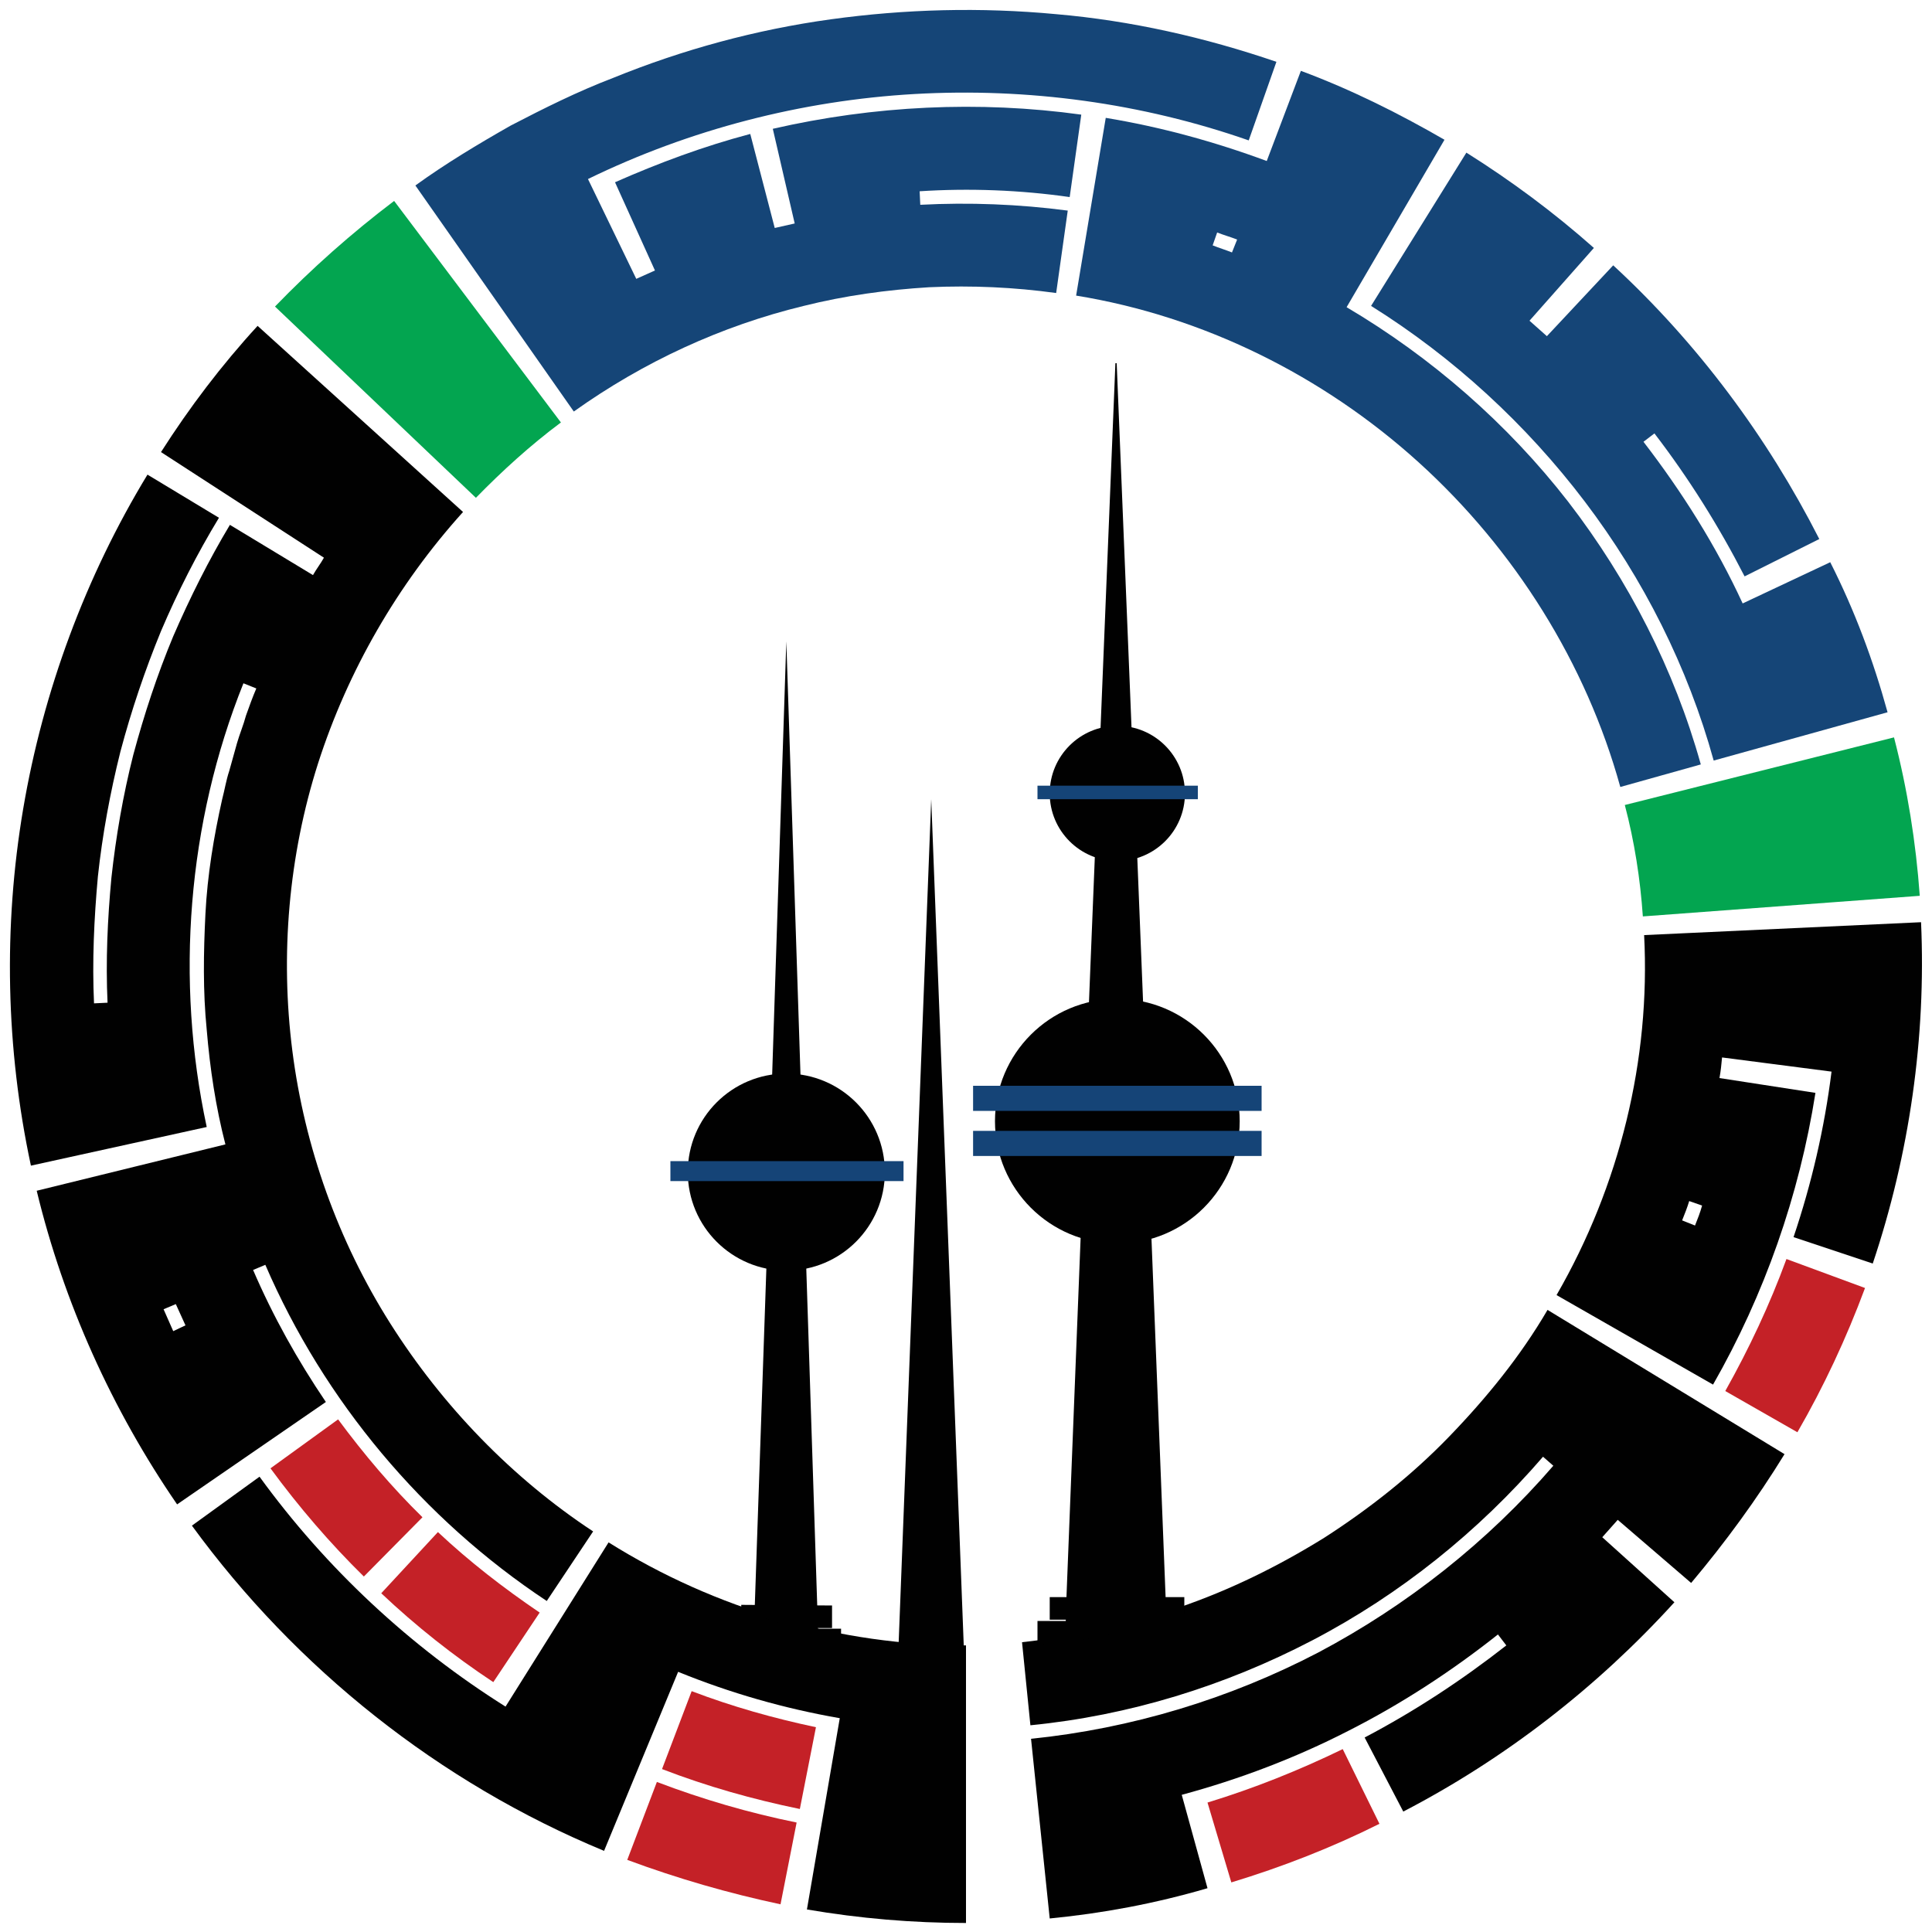 <?xml version="1.0" encoding="utf-8"?>
<!-- Generator: Adobe Illustrator 27.6.1, SVG Export Plug-In . SVG Version: 6.00 Build 0)  -->
<svg version="1.1" id="Layer_1" xmlns="http://www.w3.org/2000/svg" xmlns:xlink="http://www.w3.org/1999/xlink" x="0px" y="0px"
	 viewBox="0 0 300 300" style="enable-background:new 0 0 300 300;" xml:space="preserve">
<style type="text/css">
	.st0{fill:#010101;}
	.st1{fill:#C42127;}
	.st2{fill:#03A550;}
	.st3{fill:#154577;}
	.st4{fill:#154477;}
</style>
<g>
	<g>
		<path class="st0" d="M163,297.9l-2.9-27.9c15.6-1.6,30.8-6.2,44.6-13.4c13.8-7.3,26.3-17.2,36.5-29l-1.6-1.4
			c-10,11.6-22.2,21.4-35.8,28.5c-13.6,7.1-28.5,11.7-43.8,13.2l-1.3-12.9c8.3-0.9,16.5-2.7,24.4-5.4c7.9-2.7,15.4-6.4,22.5-10.8
			c7-4.5,13.6-9.7,19.4-15.7c5.8-6,11.1-12.5,15.3-19.7l36.8,22.4c-4.3,7-9.2,13.7-14.5,20l-11.4-9.8l-2.4,2.7l11.2,10.1
			c-12,13.2-26.3,24.3-42.1,32.5l-6-11.5c7.8-4.1,15.1-8.9,22-14.3l-1.3-1.7c-7.2,5.7-15,10.8-23.3,15c-8.2,4.2-16.9,7.5-25.8,9.9
			l4,14.5C179.3,295.6,171.2,297.1,163,297.9z"/>
		<path class="st1" d="M191.2,292.3l-3.7-12.4c7.2-2.2,14.2-5,21-8.3l5.7,11.6C206.8,286.9,199.1,289.9,191.2,292.3z"/>
		<path class="st0" d="M266,215l-24.3-13.9c9.8-17,14.6-36.5,13.6-55.9l43-2c0.8,17.9-1.8,36-7.5,53l-12.3-4.1
			c2.8-8.3,4.8-16.9,5.9-25.7l-17-2.2c-0.1,1.1-0.2,2.1-0.4,3.2l14.9,2.3C279.4,185.6,274,201,266,215z M263.2,190.3
			c0.4-1,0.8-2,1.1-3.1l-2-0.7c-0.3,1-0.7,2-1.1,3L263.2,190.3z"/>
		<path class="st1" d="M279.1,222.4l-11.2-6.4c3.7-6.6,6.9-13.4,9.5-20.5l12.2,4.5C286.7,207.8,283.2,215.3,279.1,222.4z"/>
		<path class="st2" d="M298.1,139.1l-43,3.2c-0.4-5.8-1.3-11.6-2.8-17.3l41.8-10.5C296.2,122.6,297.5,130.8,298.1,139.1z"/>
		<path class="st2" d="M61.2,31.2l25.9,34.4c-4.7,3.5-9.1,7.5-13.2,11.7L42.7,47.6C48.4,41.7,54.6,36.2,61.2,31.2z"/>
		<path class="st0" d="M29.8,236.9l10.5-7.6c10.3,14.2,23.4,26.4,38.2,35.7l16-25.5c16.6,10.4,35.9,16,55.5,16v43.1
			c-8.3,0-16.5-0.7-24.7-2.1l5.1-29.7c-8.6-1.5-17-3.9-25.1-7.2l-11.5,27.8C68.2,276.8,46,259.1,29.8,236.9z"/>
		<path class="st0" d="M40,50.6l31.9,28.9c-10.2,11.3-17.9,24.7-22.5,39c-4.6,14.4-5.9,29.8-4,44.7c1.9,14.9,7.1,29.5,15.2,42.3
			c8.1,12.8,18.9,24,31.5,32.3l-7.2,10.8c-19.2-12.7-34.6-31.1-43.7-52.2l-1.9,0.8c3.1,7.2,6.9,14,11.3,20.5l-23.1,15.9
			c-10.1-14.7-17.6-31.3-21.8-48.7l29.3-7.2c-1.5-5.8-2.4-11.8-2.9-17.8c-0.6-6-0.5-12-0.2-18c0.3-6,1.3-12,2.6-17.8
			c0.4-1.5,0.6-2.9,1.1-4.4l1.2-4.3c0.4-1.4,1-2.8,1.4-4.3c0.5-1.4,1-2.8,1.6-4.2l-2-0.8c-8.7,21.7-10.6,46.1-5.7,68.9L4.8,181
			c-3.9-18.2-4.3-37.1-1.2-55.4c3.1-18.3,9.7-36.1,19.3-51.9l11.1,6.7c-3.4,5.6-6.4,11.5-9,17.6c-2.5,6.1-4.6,12.3-6.3,18.7
			c-1.6,6.4-2.8,12.9-3.5,19.4c-0.6,6.6-0.9,13.2-0.6,19.7l2.1-0.1c-0.3-6.5,0-13,0.6-19.4c0.7-6.4,1.8-12.8,3.4-19.1
			c1.7-6.3,3.7-12.4,6.2-18.4c2.6-6,5.5-11.8,8.8-17.3l12.9,7.8c0.5-0.9,1.2-1.8,1.7-2.7L25,70.2C29.4,63.3,34.4,56.7,40,50.6z
			 M25.4,203.3l1.5,3.4l1.9-0.9l-1.5-3.3L25.4,203.3z"/>
		<path class="st1" d="M42,228l10.5-7.6c4,5.4,8.3,10.5,13.1,15.2l-9.1,9.2C51.3,239.7,46.4,234,42,228z"/>
		<path class="st1" d="M102.8,274.7l4.6-12.1c6.3,2.4,12.7,4.2,19.3,5.6l-2.5,12.7C116.9,279.4,109.8,277.4,102.8,274.7z"/>
		<path class="st1" d="M59.2,247.4l8.8-9.5c4.9,4.6,10.2,8.7,15.8,12.5l-7.2,10.8C70.4,257.1,64.6,252.5,59.2,247.4z"/>
		<path class="st1" d="M97.4,288.8l4.6-12.1c7.1,2.7,14.3,4.8,21.7,6.3l-2.5,12.7C113.2,294,105.2,291.7,97.4,288.8z"/>
		<path class="st3" d="M293.1,110.6l-27,7.5c-4-14.5-10.9-28.2-20-40.2c-9.1-12-20.4-22.4-33.2-30.4l14.8-23.8
			c7,4.4,13.6,9.3,19.8,14.8l-10,11.3c0.9,0.8,1.8,1.6,2.7,2.4l10.3-11c13.1,12.1,23.9,26.6,32,42.5l-11.6,5.8
			c-4-7.8-8.7-15.3-14-22.2l-1.7,1.3c6,7.8,11.3,16.2,15.4,25.1l13.6-6.4C288,94.8,290.9,102.6,293.1,110.6z"/>
		<path class="st3" d="M264.1,118.7l-12.5,3.5c-5.3-19.2-16.4-36.9-31.3-50.4c-14.9-13.5-33.5-22.7-53.2-25.9l4.6-27.6
			c8.5,1.4,16.9,3.7,25,6.7L202,11c7.8,2.9,15.2,6.6,22.3,10.7l-15.2,26c13.2,7.8,25,18.1,34.4,30.2C252.9,90.1,260,104,264.1,118.7
			z M192.1,37.2c-1-0.4-2.1-0.7-3.1-1.1l-0.7,2c1,0.4,2,0.7,3,1.1L192.1,37.2z"/>
		<path class="st3" d="M198.2,9.6l-4.3,12.2c-16.6-5.8-34.3-8.2-51.9-7.2c-17.5,1-34.9,5.5-50.7,13.2l7.5,15.5l2.9-1.3l-6.2-13.7
			c6.8-3,13.8-5.6,21-7.5l3.8,14.6l3.1-0.7l-3.4-14.7c15.7-3.6,32-4.4,47.9-2.2l-1.8,12.8c-7.7-1.1-15.6-1.4-23.3-0.9l0.1,2.1
			c7.6-0.4,15.3-0.1,22.9,0.9l-1.8,12.8c-6.5-0.9-13.1-1.2-19.7-0.9c-6.6,0.4-13.1,1.3-19.5,2.9c-12.8,3.1-24.9,8.7-35.7,16.4
			L64.5,28.8c4.7-3.4,9.7-6.4,14.8-9.3c5.2-2.7,10.4-5.3,15.9-7.4C106,7.7,117.4,4.6,129,3c11.6-1.6,23.3-1.9,35-0.8
			C175.6,3.2,187.1,5.8,198.2,9.6z"/>
	</g>
	<g>
		<g>
			<path class="st0" d="M127.2,253.8c-1.2-0.3-2.4-0.6-3.6-0.9c-2.1-0.6-4.3-1.3-6.4-2.1l0-1.4L119,197l0.4-13.5l0.1-3.1l0.4-13.5
				l2.2-67.3l2.2,67.3l0.4,13.5l0.1,3.1l0.4,13.5l1.7,52.3l0.1,3.5L127.2,253.8z"/>
			<path class="st0" d="M149.7,256.8c-3.4,0-6.8-0.2-10.2-0.6l5.1-132.1L149.7,256.8z"/>
			<ellipse class="st0" cx="122.1" cy="182" rx="15.3" ry="15.3"/>
			<rect x="104.1" y="180.3" class="st4" width="36.2" height="3.1"/>
			<path class="st0" d="M130.6,252.8v1.8c-1.1-0.2-2.3-0.5-3.4-0.8c-1.2-0.3-2.4-0.6-3.6-0.9H130.6z"/>
			<path class="st0" d="M129.2,249.3v3.5h-5.6c-2.1-0.6-4.3-1.3-6.4-2.1c-0.7-0.2-1.4-0.5-2.1-0.8v-0.7L129.2,249.3L129.2,249.3z"/>
		</g>
		<g>
			<path class="st0" d="M181.4,251.4c-0.1,0-0.3,0.1-0.5,0.1c-5,1.5-10.2,2.7-15.5,3.4l0.1-3.4l0.1-3.5l2.2-55.8l0.5-12.7l0.1-3.9
				l0.1-3.1l0.1-3.9l0.5-13.1l0.9-22.3l0.4-9.1l0.1-2.1l0.4-9.1l2.3-56.5c0,0,0.1,0,0.2,0l2.3,56.5l0.4,9.1l0.1,2.1l0.4,9.1
				l0.9,22.4l0.5,13.1l0.1,3.9l0.1,3.1l0.1,3.9l0.5,12.7l2.2,55.8L181.4,251.4z"/>
			<ellipse class="st0" cx="173.5" cy="123.2" rx="10.5" ry="10.5"/>
			<rect x="161.1" y="122" class="st4" width="24.9" height="2.1"/>
			<circle class="st0" cx="173.5" cy="174.1" r="19"/>
			<g>
				<g>
					<g>
						<rect x="151.1" y="168.6" class="st4" width="44.8" height="3.9"/>
					</g>
					<g>
						<rect x="151.1" y="175.6" class="st4" width="44.8" height="3.9"/>
					</g>
				</g>
			</g>
			<path class="st0" d="M181,251.6c-5,1.5-10.2,2.7-15.5,3.4c-1.5,0.2-2.9,0.4-4.4,0.5v-3.8H181z"/>
			<path class="st0" d="M183.9,248v2.6c-0.8,0.3-1.6,0.5-2.5,0.8c-0.1,0-0.3,0.1-0.5,0.1h-17.9V248H183.9z"/>
		</g>
	</g>
</g>
</svg>
